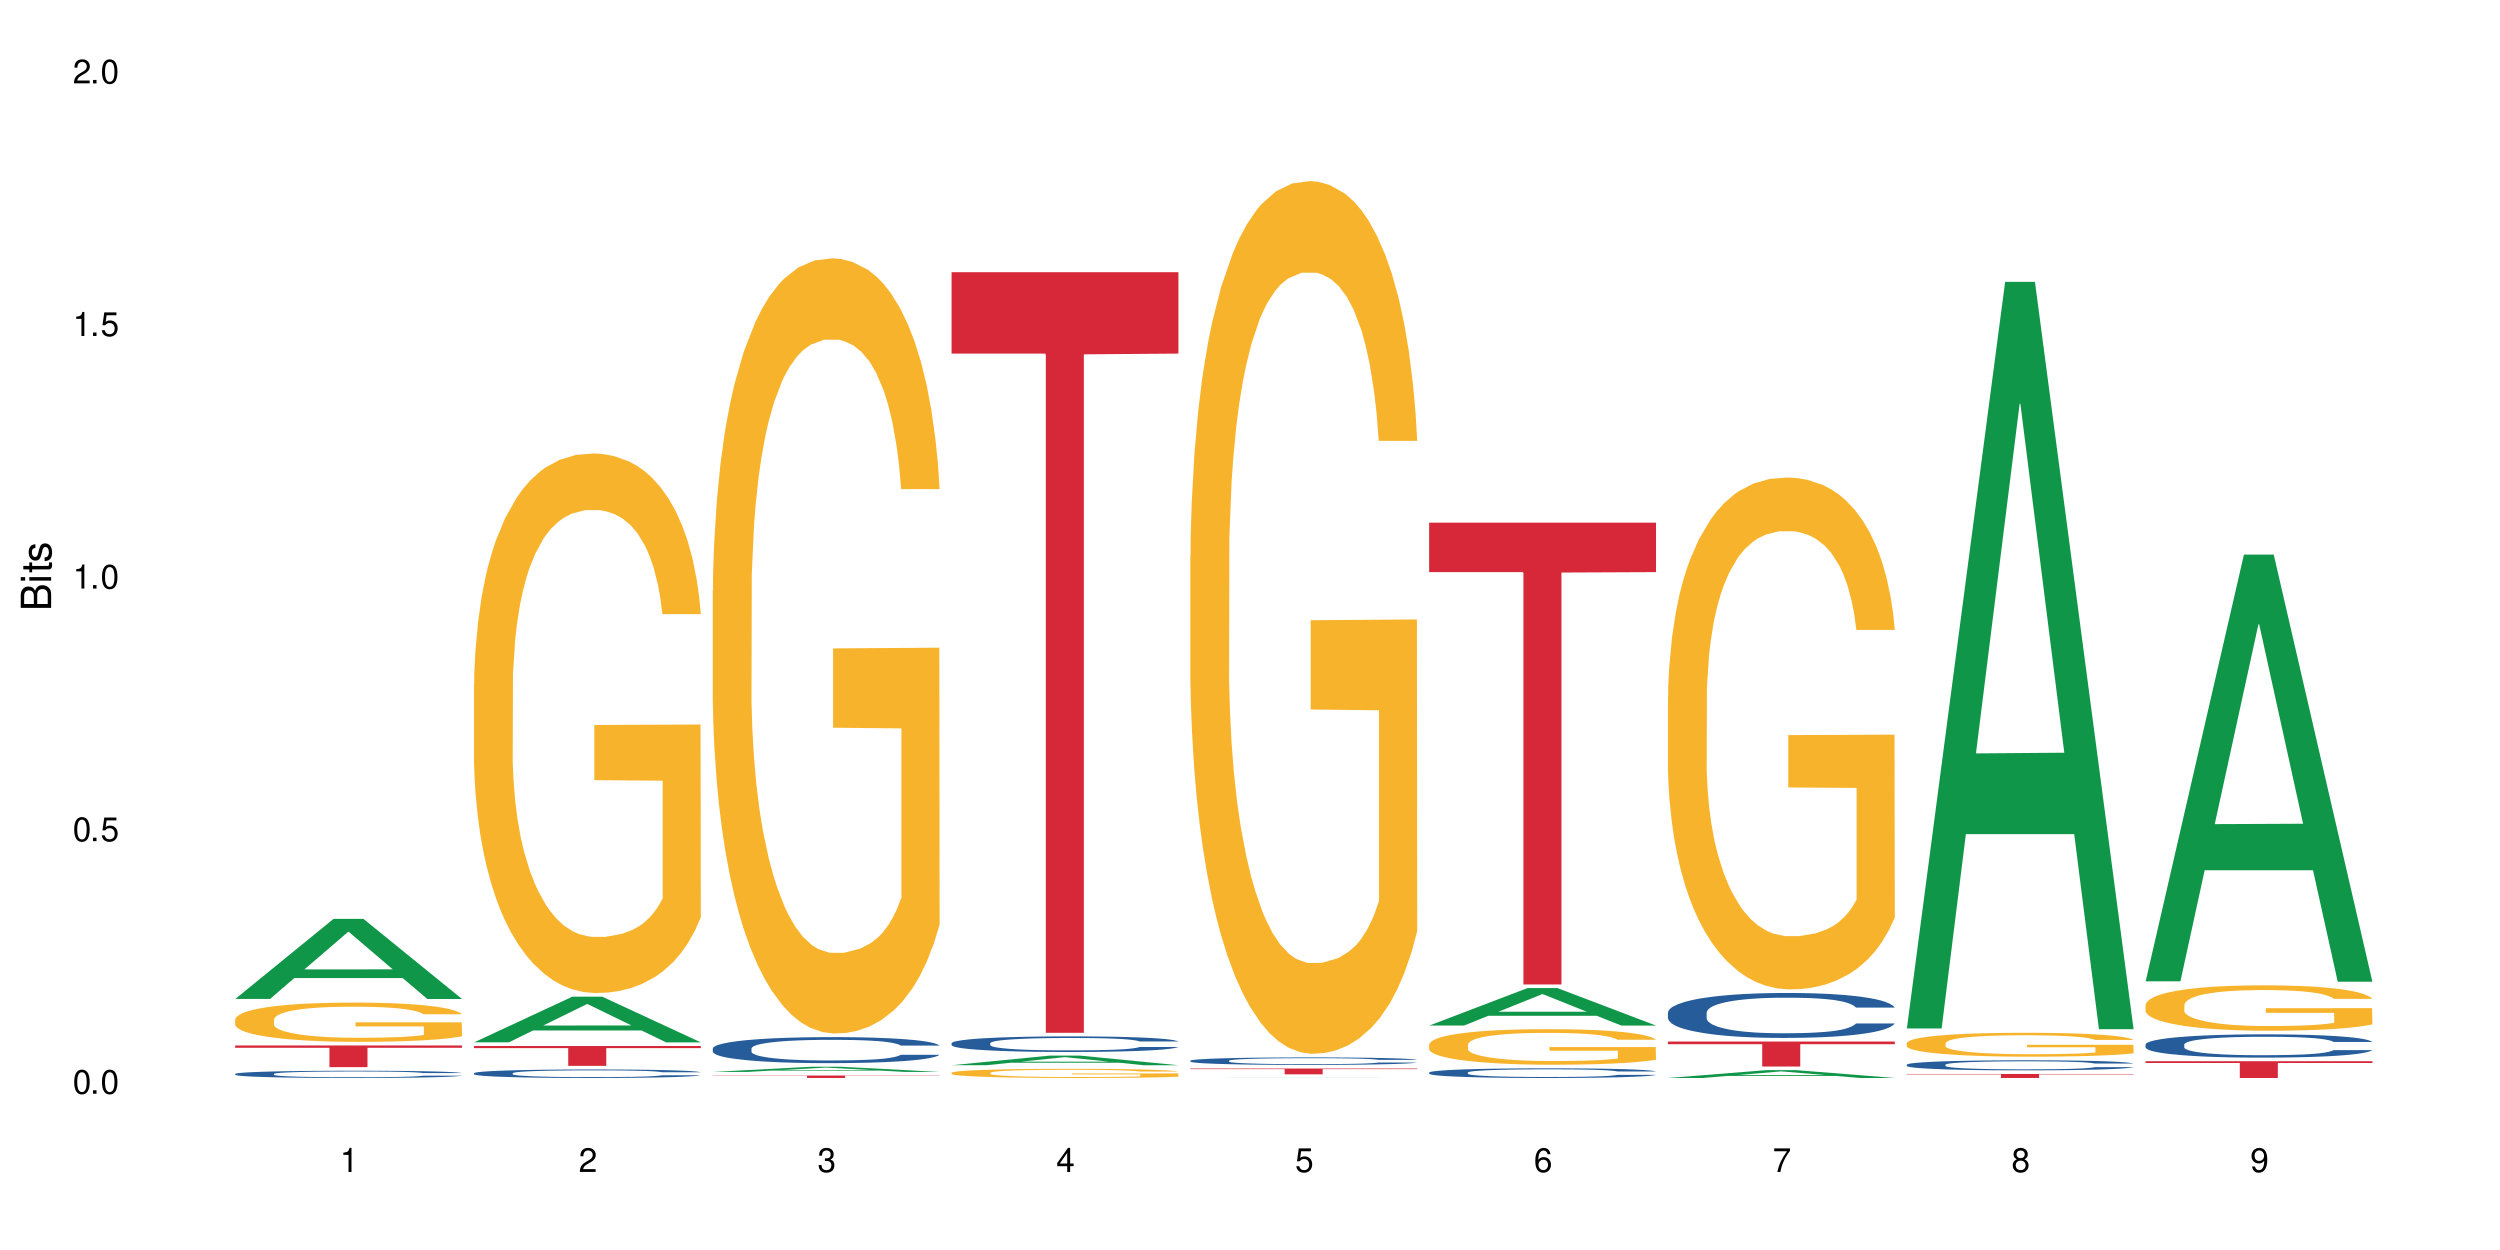 <?xml version="1.0" encoding="UTF-8"?>
<svg xmlns="http://www.w3.org/2000/svg" xmlns:xlink="http://www.w3.org/1999/xlink" width="720" height="360" viewBox="0 0 720 360">
<defs>
<g>
<g id="glyph-0-0">
</g>
<g id="glyph-0-1">
<path d="M 2.641 -6.938 C 2 -6.938 1.422 -6.656 1.078 -6.172 C 0.641 -5.562 0.406 -4.641 0.406 -3.359 C 0.406 -1.016 1.188 0.219 2.641 0.219 C 4.078 0.219 4.859 -1.016 4.859 -3.297 C 4.859 -4.641 4.656 -5.547 4.203 -6.172 C 3.844 -6.656 3.281 -6.938 2.641 -6.938 Z M 2.641 -6.188 C 3.547 -6.188 4 -5.25 4 -3.375 C 4 -1.406 3.562 -0.484 2.625 -0.484 C 1.734 -0.484 1.281 -1.438 1.281 -3.344 C 1.281 -5.25 1.734 -6.188 2.641 -6.188 Z M 2.641 -6.188 "/>
</g>
<g id="glyph-0-2">
<path d="M 1.828 -1 L 0.828 -1 L 0.828 0 L 1.828 0 Z M 1.828 -1 "/>
</g>
<g id="glyph-0-3">
<path d="M 4.562 -6.797 L 1.062 -6.797 L 0.547 -3.094 L 1.328 -3.094 C 1.719 -3.562 2.047 -3.734 2.578 -3.734 C 3.484 -3.734 4.062 -3.109 4.062 -2.094 C 4.062 -1.125 3.484 -0.531 2.578 -0.531 C 1.828 -0.531 1.375 -0.906 1.188 -1.672 L 0.328 -1.672 C 0.453 -1.109 0.547 -0.844 0.75 -0.594 C 1.125 -0.078 1.828 0.219 2.594 0.219 C 3.969 0.219 4.922 -0.781 4.922 -2.219 C 4.922 -3.562 4.031 -4.484 2.719 -4.484 C 2.25 -4.484 1.859 -4.359 1.469 -4.062 L 1.734 -5.969 L 4.562 -5.969 Z M 4.562 -6.797 "/>
</g>
<g id="glyph-0-4">
<path d="M 2.484 -4.938 L 2.484 0 L 3.328 0 L 3.328 -6.938 L 2.766 -6.938 C 2.469 -5.875 2.281 -5.734 0.984 -5.562 L 0.984 -4.938 Z M 2.484 -4.938 "/>
</g>
<g id="glyph-0-5">
<path d="M 4.859 -0.828 L 1.281 -0.828 C 1.359 -1.406 1.672 -1.781 2.5 -2.281 L 3.469 -2.828 C 4.406 -3.344 4.906 -4.062 4.906 -4.906 C 4.906 -5.484 4.672 -6.031 4.266 -6.406 C 3.859 -6.766 3.375 -6.938 2.719 -6.938 C 1.859 -6.938 1.219 -6.625 0.844 -6.031 C 0.609 -5.672 0.5 -5.234 0.484 -4.531 L 1.328 -4.531 C 1.359 -5.016 1.406 -5.281 1.531 -5.516 C 1.75 -5.938 2.188 -6.203 2.703 -6.203 C 3.469 -6.203 4.031 -5.641 4.031 -4.891 C 4.031 -4.344 3.719 -3.859 3.125 -3.516 L 2.234 -3 C 0.812 -2.172 0.406 -1.531 0.328 -0.016 L 4.859 -0.016 Z M 4.859 -0.828 "/>
</g>
<g id="glyph-0-6">
<path d="M 2.125 -3.188 L 2.578 -3.188 C 3.5 -3.188 3.984 -2.766 3.984 -1.922 C 3.984 -1.062 3.469 -0.531 2.594 -0.531 C 1.656 -0.531 1.203 -1 1.156 -2.016 L 0.312 -2.016 C 0.344 -1.453 0.438 -1.094 0.609 -0.781 C 0.953 -0.109 1.625 0.219 2.547 0.219 C 3.953 0.219 4.859 -0.625 4.859 -1.938 C 4.859 -2.828 4.516 -3.297 3.703 -3.594 C 4.344 -3.844 4.656 -4.328 4.656 -5.031 C 4.656 -6.219 3.875 -6.938 2.578 -6.938 C 1.203 -6.938 0.484 -6.172 0.453 -4.703 L 1.297 -4.703 C 1.312 -5.125 1.344 -5.359 1.453 -5.578 C 1.641 -5.969 2.062 -6.203 2.594 -6.203 C 3.344 -6.203 3.797 -5.75 3.797 -5 C 3.797 -4.516 3.609 -4.219 3.25 -4.047 C 3.016 -3.953 2.703 -3.922 2.125 -3.906 Z M 2.125 -3.188 "/>
</g>
<g id="glyph-0-7">
<path d="M 3.141 -1.672 L 3.141 0 L 3.984 0 L 3.984 -1.672 L 4.984 -1.672 L 4.984 -2.438 L 3.984 -2.438 L 3.984 -6.938 L 3.359 -6.938 L 0.266 -2.578 L 0.266 -1.672 Z M 3.141 -2.438 L 1 -2.438 L 3.141 -5.5 Z M 3.141 -2.438 "/>
</g>
<g id="glyph-0-8">
<path d="M 4.781 -5.125 C 4.609 -6.266 3.891 -6.938 2.844 -6.938 C 2.094 -6.938 1.422 -6.578 1.031 -5.953 C 0.594 -5.266 0.406 -4.422 0.406 -3.172 C 0.406 -2 0.578 -1.25 0.984 -0.641 C 1.359 -0.078 1.953 0.219 2.703 0.219 C 3.984 0.219 4.922 -0.75 4.922 -2.094 C 4.922 -3.375 4.062 -4.281 2.844 -4.281 C 2.172 -4.281 1.641 -4.031 1.281 -3.516 C 1.281 -5.234 1.828 -6.188 2.797 -6.188 C 3.391 -6.188 3.797 -5.797 3.938 -5.125 Z M 2.734 -3.531 C 3.547 -3.531 4.062 -2.953 4.062 -2.031 C 4.062 -1.156 3.484 -0.531 2.703 -0.531 C 1.922 -0.531 1.328 -1.188 1.328 -2.078 C 1.328 -2.938 1.906 -3.531 2.734 -3.531 Z M 2.734 -3.531 "/>
</g>
<g id="glyph-0-9">
<path d="M 4.984 -6.797 L 0.438 -6.797 L 0.438 -5.969 L 4.109 -5.969 C 2.5 -3.656 1.828 -2.234 1.328 0 L 2.219 0 C 2.594 -2.172 3.453 -4.047 4.984 -6.094 Z M 4.984 -6.797 "/>
</g>
<g id="glyph-0-10">
<path d="M 3.75 -3.656 C 4.469 -4.094 4.688 -4.438 4.688 -5.078 C 4.688 -6.172 3.844 -6.938 2.641 -6.938 C 1.438 -6.938 0.594 -6.172 0.594 -5.094 C 0.594 -4.438 0.812 -4.094 1.516 -3.656 C 0.734 -3.266 0.359 -2.703 0.359 -1.922 C 0.359 -0.656 1.281 0.219 2.641 0.219 C 3.984 0.219 4.922 -0.656 4.922 -1.922 C 4.922 -2.703 4.531 -3.266 3.75 -3.656 Z M 2.641 -6.188 C 3.359 -6.188 3.812 -5.75 3.812 -5.062 C 3.812 -4.406 3.344 -3.984 2.641 -3.984 C 1.922 -3.984 1.453 -4.406 1.453 -5.078 C 1.453 -5.75 1.922 -6.188 2.641 -6.188 Z M 2.641 -3.266 C 3.484 -3.266 4.062 -2.719 4.062 -1.906 C 4.062 -1.078 3.484 -0.531 2.625 -0.531 C 1.797 -0.531 1.219 -1.094 1.219 -1.906 C 1.219 -2.719 1.781 -3.266 2.641 -3.266 Z M 2.641 -3.266 "/>
</g>
<g id="glyph-0-11">
<path d="M 0.516 -1.578 C 0.672 -0.453 1.406 0.219 2.438 0.219 C 3.188 0.219 3.859 -0.141 4.266 -0.766 C 4.688 -1.453 4.891 -2.297 4.891 -3.547 C 4.891 -4.719 4.703 -5.453 4.312 -6.078 C 3.938 -6.641 3.344 -6.938 2.594 -6.938 C 1.297 -6.938 0.359 -5.969 0.359 -4.625 C 0.359 -3.344 1.234 -2.453 2.453 -2.453 C 3.094 -2.453 3.578 -2.672 4.016 -3.203 C 4 -1.484 3.469 -0.531 2.5 -0.531 C 1.906 -0.531 1.484 -0.906 1.359 -1.578 Z M 2.578 -6.203 C 3.375 -6.203 3.969 -5.531 3.969 -4.641 C 3.969 -3.797 3.391 -3.188 2.547 -3.188 C 1.734 -3.188 1.234 -3.766 1.234 -4.688 C 1.234 -5.562 1.797 -6.203 2.578 -6.203 Z M 2.578 -6.203 "/>
</g>
<g id="glyph-1-0">
</g>
<g id="glyph-1-1">
<path d="M 0 -0.953 L 0 -4.891 C 0 -5.719 -0.234 -6.344 -0.734 -6.797 C -1.188 -7.234 -1.812 -7.469 -2.5 -7.469 C -3.547 -7.469 -4.188 -7 -4.625 -5.875 C -4.984 -6.688 -5.625 -7.094 -6.531 -7.094 C -7.172 -7.094 -7.734 -6.859 -8.141 -6.391 C -8.562 -5.922 -8.75 -5.344 -8.75 -4.5 L -8.75 -0.953 Z M -4.984 -2.062 L -7.766 -2.062 L -7.766 -4.219 C -7.766 -4.844 -7.688 -5.203 -7.453 -5.5 C -7.219 -5.812 -6.859 -5.969 -6.375 -5.969 C -5.891 -5.969 -5.531 -5.812 -5.297 -5.5 C -5.062 -5.203 -4.984 -4.844 -4.984 -4.219 Z M -0.984 -2.062 L -4 -2.062 L -4 -4.781 C -4 -5.766 -3.438 -6.359 -2.484 -6.359 C -1.547 -6.359 -0.984 -5.766 -0.984 -4.781 Z M -0.984 -2.062 "/>
</g>
<g id="glyph-1-2">
<path d="M -6.281 -1.797 L -6.281 -0.797 L 0 -0.797 L 0 -1.797 Z M -8.75 -1.797 L -8.75 -0.797 L -7.484 -0.797 L -7.484 -1.797 Z M -8.75 -1.797 "/>
</g>
<g id="glyph-1-3">
<path d="M -6.281 -3.047 L -6.281 -2.016 L -8.016 -2.016 L -8.016 -1.016 L -6.281 -1.016 L -6.281 -0.172 L -5.469 -0.172 L -5.469 -1.016 L -0.719 -1.016 C -0.078 -1.016 0.281 -1.453 0.281 -2.234 C 0.281 -2.5 0.25 -2.719 0.188 -3.047 L -0.641 -3.047 C -0.609 -2.906 -0.594 -2.766 -0.594 -2.562 C -0.594 -2.141 -0.719 -2.016 -1.156 -2.016 L -5.469 -2.016 L -5.469 -3.047 Z M -6.281 -3.047 "/>
</g>
<g id="glyph-1-4">
<path d="M -4.531 -5.25 C -5.766 -5.25 -6.469 -4.422 -6.469 -2.969 C -6.469 -1.516 -5.719 -0.562 -4.547 -0.562 C -3.562 -0.562 -3.094 -1.062 -2.734 -2.562 L -2.516 -3.484 C -2.344 -4.188 -2.094 -4.469 -1.641 -4.469 C -1.047 -4.469 -0.641 -3.875 -0.641 -3 C -0.641 -2.453 -0.797 -2 -1.062 -1.75 C -1.25 -1.594 -1.422 -1.531 -1.875 -1.469 L -1.875 -0.406 C -0.422 -0.453 0.281 -1.266 0.281 -2.922 C 0.281 -4.5 -0.5 -5.516 -1.719 -5.516 C -2.656 -5.516 -3.172 -4.984 -3.469 -3.734 L -3.703 -2.766 C -3.891 -1.953 -4.156 -1.609 -4.594 -1.609 C -5.188 -1.609 -5.547 -2.125 -5.547 -2.938 C -5.547 -3.75 -5.203 -4.172 -4.531 -4.203 Z M -4.531 -5.25 "/>
</g>
</g>
</defs>
<rect x="-72" y="-36" width="864" height="432" fill="rgb(100%, 100%, 100%)" fill-opacity="1"/>
<path fill-rule="nonzero" fill="rgb(6.275%, 58.824%, 28.235%)" fill-opacity="1" d="M 67.73 287.691 L 67.801 287.668 L 96.07 264.625 L 104.656 264.625 L 133.066 287.711 L 123.082 287.711 L 115.965 281.684 L 84.762 281.684 L 77.781 287.691 L 67.73 287.691 L 87.766 279.191 L 113.102 279.172 L 100.469 268.395 L 100.328 268.375 L 100.188 268.438 L 87.695 279.172 L 87.766 279.191 Z M 67.73 287.691 "/>
<path fill-rule="nonzero" fill="rgb(14.51%, 36.078%, 60%)" fill-opacity="1" d="M 67.73 309.281 L 67.812 309.277 L 67.812 309.234 L 68.051 309.16 L 68.605 309.07 L 69.164 309.008 L 70.598 308.895 L 72.59 308.785 L 74.664 308.703 L 76.176 308.652 L 77.531 308.613 L 80.637 308.543 L 82.629 308.508 L 84.781 308.477 L 87.41 308.441 L 89.324 308.422 L 93.625 308.395 L 96.812 308.379 L 99.281 308.375 L 104.621 308.375 L 107.809 308.383 L 110.117 308.391 L 112.668 308.406 L 114.82 308.422 L 118.562 308.465 L 121.91 308.52 L 123.426 308.551 L 125.816 308.609 L 127.648 308.664 L 128.922 308.715 L 130.355 308.785 L 131.629 308.871 L 132.586 308.969 L 133.066 309.051 L 121.91 309.051 L 121.352 308.973 L 120.715 308.914 L 119.52 308.836 L 118.324 308.781 L 116.652 308.727 L 115.137 308.691 L 113.066 308.652 L 111.234 308.633 L 109.32 308.613 L 107.488 308.602 L 103.984 308.59 L 99.922 308.59 L 98.406 308.594 L 95.297 308.609 L 93.625 308.625 L 91.234 308.648 L 89.562 308.676 L 87.57 308.715 L 86.215 308.746 L 84.543 308.797 L 83.348 308.84 L 81.992 308.902 L 81.195 308.949 L 80.48 309.004 L 79.84 309.066 L 79.363 309.133 L 79.043 309.203 L 78.887 309.27 L 78.887 309.566 L 79.043 309.637 L 79.441 309.715 L 80.48 309.832 L 81.992 309.934 L 83.746 310.012 L 85.418 310.07 L 86.375 310.098 L 87.648 310.129 L 89.641 310.164 L 92.512 310.203 L 94.184 310.219 L 96.734 310.234 L 99.363 310.242 L 102.867 310.242 L 105.977 310.234 L 108.047 310.223 L 110.199 310.211 L 113.145 310.176 L 114.98 310.145 L 116.57 310.109 L 117.766 310.074 L 118.562 310.043 L 119.758 309.984 L 120.715 309.918 L 121.434 309.852 L 121.91 309.789 L 133.066 309.789 L 132.586 309.863 L 131.871 309.938 L 131.152 309.992 L 130.039 310.062 L 128.762 310.121 L 126.93 310.188 L 125.418 310.23 L 123.426 310.277 L 121.59 310.312 L 119.602 310.348 L 116.652 310.383 L 114.738 310.402 L 112.668 310.422 L 110.199 310.438 L 107.09 310.449 L 103.746 310.457 L 97.289 310.457 L 94.82 310.449 L 91.555 310.43 L 87.492 310.395 L 84.543 310.359 L 82.23 310.324 L 80.238 310.285 L 78.008 310.234 L 75.141 310.148 L 73.387 310.086 L 72.191 310.031 L 70.84 309.957 L 69.883 309.891 L 68.766 309.785 L 67.969 309.648 L 67.73 309.543 Z M 67.73 309.281 "/>
<path fill-rule="nonzero" fill="rgb(96.863%, 70.196%, 16.863%)" fill-opacity="1" d="M 67.73 293.59 L 67.812 293.578 L 67.812 293.375 L 68.129 292.91 L 68.926 292.27 L 69.961 291.742 L 71.078 291.328 L 71.793 291.113 L 72.988 290.805 L 74.023 290.578 L 76.656 290.113 L 80 289.68 L 81.832 289.492 L 83.906 289.316 L 86.852 289.121 L 88.207 289.047 L 92.352 288.883 L 97.051 288.781 L 102.23 288.75 L 104.621 288.758 L 107.887 288.801 L 112.348 288.914 L 114.898 289.02 L 116.891 289.121 L 118.961 289.254 L 121.512 289.461 L 123.902 289.711 L 125.816 289.957 L 127.727 290.266 L 129.32 290.598 L 130.676 290.957 L 131.871 291.391 L 132.586 291.754 L 133.066 292.113 L 121.988 292.113 L 121.352 291.754 L 120.637 291.473 L 119.441 291.133 L 118.246 290.887 L 117.051 290.691 L 114.82 290.422 L 112.906 290.258 L 110.516 290.113 L 108.207 290.02 L 105.578 289.957 L 103.984 289.938 L 99.762 289.938 L 95.938 290.008 L 93.707 290.09 L 92.113 290.172 L 89.879 290.328 L 88.527 290.453 L 87.73 290.535 L 85.34 290.855 L 83.746 291.145 L 82.871 291.34 L 81.754 291.648 L 80.957 291.93 L 80.082 292.34 L 79.602 292.652 L 78.965 293.352 L 78.887 295.211 L 79.125 295.602 L 79.602 296.027 L 80.238 296.398 L 81.195 296.789 L 82.152 297.09 L 83.824 297.492 L 85.258 297.762 L 86.375 297.938 L 88.527 298.215 L 89.402 298.309 L 91.473 298.492 L 93.625 298.637 L 96.254 298.762 L 98.246 298.824 L 101.434 298.875 L 105.496 298.875 L 110.277 298.812 L 113.305 298.73 L 115.379 298.648 L 116.73 298.574 L 118.406 298.461 L 119.602 298.359 L 120.715 298.246 L 122.07 298.07 L 122.07 295.602 L 102.391 295.594 L 102.391 294.438 L 132.984 294.426 L 133.066 298.461 L 131.391 298.742 L 129.32 299.008 L 127.328 299.215 L 125.258 299.391 L 122.309 299.586 L 119.918 299.711 L 116.254 299.855 L 112.906 299.949 L 109.402 300.012 L 106.293 300.043 L 102.629 300.051 L 99.363 300.031 L 95.855 299.969 L 93.066 299.887 L 90.52 299.785 L 87.969 299.648 L 84.781 299.434 L 82.711 299.258 L 80.559 299.039 L 78.406 298.781 L 76.496 298.504 L 75.219 298.285 L 73.945 298.039 L 72.59 297.73 L 71.316 297.379 L 70.359 297.059 L 69.484 296.695 L 68.848 296.355 L 68.211 295.891 L 67.891 295.52 L 67.73 295.199 Z M 67.73 293.59 "/>
<path fill-rule="nonzero" fill="rgb(83.922%, 15.686%, 22.353%)" fill-opacity="1" d="M 67.73 301.09 L 133.066 301.09 L 133.066 301.758 L 105.836 301.766 L 105.836 307.336 L 94.879 307.336 L 94.879 301.77 L 94.723 301.758 L 67.73 301.758 Z M 67.73 301.09 "/>
<path fill-rule="nonzero" fill="rgb(6.275%, 58.824%, 28.235%)" fill-opacity="1" d="M 136.504 300.195 L 136.574 300.184 L 164.844 287.039 L 173.43 287.039 L 201.836 300.207 L 191.855 300.207 L 184.738 296.77 L 153.535 296.77 L 146.555 300.195 L 136.504 300.195 L 156.535 295.348 L 181.875 295.336 L 169.242 289.191 L 169.102 289.176 L 168.961 289.215 L 156.469 295.336 L 156.535 295.348 Z M 136.504 300.195 "/>
<path fill-rule="nonzero" fill="rgb(14.51%, 36.078%, 60%)" fill-opacity="1" d="M 136.504 309.074 L 136.582 309.074 L 136.582 309.02 L 136.824 308.934 L 137.379 308.828 L 137.938 308.754 L 139.371 308.621 L 141.363 308.492 L 143.434 308.395 L 144.949 308.336 L 146.305 308.293 L 149.41 308.211 L 151.402 308.168 L 153.555 308.129 L 156.184 308.09 L 158.098 308.07 L 162.398 308.031 L 165.586 308.016 L 168.055 308.012 L 173.395 308.012 L 176.582 308.02 L 178.891 308.031 L 181.441 308.047 L 183.594 308.07 L 187.336 308.117 L 190.684 308.18 L 192.195 308.215 L 194.586 308.285 L 196.418 308.352 L 197.695 308.41 L 199.129 308.492 L 200.402 308.594 L 201.359 308.707 L 201.836 308.805 L 190.684 308.805 L 190.125 308.715 L 189.488 308.645 L 188.293 308.555 L 187.098 308.488 L 185.426 308.426 L 183.91 308.383 L 181.84 308.34 L 180.008 308.312 L 178.094 308.293 L 176.262 308.277 L 172.758 308.266 L 168.691 308.266 L 167.18 308.27 L 164.07 308.289 L 162.398 308.305 L 160.008 308.336 L 158.336 308.363 L 156.344 308.41 L 154.988 308.445 L 153.316 308.504 L 152.121 308.555 L 150.766 308.629 L 149.969 308.688 L 149.25 308.75 L 148.613 308.824 L 148.137 308.902 L 147.816 308.984 L 147.66 309.066 L 147.66 309.41 L 147.816 309.492 L 148.215 309.586 L 149.25 309.723 L 150.766 309.84 L 152.52 309.934 L 154.191 310.004 L 155.148 310.035 L 156.422 310.07 L 158.414 310.113 L 161.281 310.16 L 162.957 310.176 L 165.504 310.195 L 168.137 310.203 L 171.641 310.203 L 174.746 310.195 L 176.82 310.184 L 178.973 310.164 L 181.918 310.129 L 183.75 310.094 L 185.344 310.051 L 186.539 310.008 L 187.336 309.973 L 188.531 309.902 L 189.488 309.824 L 190.203 309.746 L 190.684 309.672 L 201.836 309.672 L 201.359 309.762 L 200.645 309.848 L 199.926 309.914 L 198.809 309.992 L 197.535 310.059 L 195.703 310.141 L 194.188 310.191 L 192.195 310.246 L 190.363 310.289 L 188.371 310.328 L 185.426 310.371 L 183.512 310.395 L 181.441 310.414 L 178.973 310.434 L 175.863 310.449 L 172.516 310.457 L 169.41 310.457 L 166.062 310.453 L 163.594 310.445 L 160.328 310.426 L 156.262 310.387 L 153.316 310.344 L 151.004 310.301 L 149.012 310.254 L 146.781 310.195 L 143.914 310.098 L 142.16 310.02 L 140.965 309.957 L 139.609 309.871 L 138.656 309.793 L 137.539 309.668 L 136.742 309.508 L 136.504 309.383 Z M 136.504 309.074 "/>
<path fill-rule="nonzero" fill="rgb(96.863%, 70.196%, 16.863%)" fill-opacity="1" d="M 136.504 197.16 L 136.582 197.02 L 136.582 194.18 L 136.902 187.793 L 137.699 178.996 L 138.734 171.758 L 139.852 166.078 L 140.566 163.098 L 141.762 158.844 L 142.797 155.719 L 145.426 149.332 L 148.773 143.371 L 150.605 140.816 L 152.68 138.406 L 155.625 135.711 L 156.98 134.715 L 161.125 132.445 L 165.824 131.027 L 171.004 130.602 L 173.395 130.742 L 176.66 131.309 L 181.121 132.871 L 183.672 134.289 L 185.664 135.711 L 187.734 137.555 L 190.285 140.391 L 192.676 143.797 L 194.586 147.203 L 196.5 151.461 L 198.094 156.004 L 199.449 160.969 L 200.645 166.93 L 201.359 171.898 L 201.836 176.867 L 190.762 176.867 L 190.125 171.898 L 189.41 168.066 L 188.215 163.383 L 187.02 159.977 L 185.824 157.281 L 183.594 153.59 L 181.68 151.32 L 179.289 149.332 L 176.98 148.055 L 174.348 147.203 L 172.758 146.922 L 168.535 146.922 L 164.707 147.914 L 162.477 149.051 L 160.883 150.184 L 158.652 152.312 L 157.301 154.016 L 156.504 155.152 L 154.113 159.551 L 152.52 163.523 L 151.641 166.223 L 150.527 170.48 L 149.73 174.312 L 148.852 179.988 L 148.375 184.246 L 147.738 193.895 L 147.66 219.441 L 147.898 224.836 L 148.375 230.652 L 149.012 235.762 L 149.969 241.156 L 150.926 245.27 L 152.598 250.805 L 154.031 254.496 L 155.148 256.906 L 157.301 260.738 L 158.176 262.016 L 160.246 264.57 L 162.398 266.559 L 165.027 268.262 L 167.02 269.113 L 170.207 269.82 L 174.27 269.82 L 179.051 268.969 L 182.078 267.836 L 184.148 266.699 L 185.504 265.707 L 187.176 264.145 L 188.371 262.727 L 189.488 261.164 L 190.844 258.754 L 190.844 224.836 L 171.164 224.691 L 171.164 208.797 L 201.758 208.656 L 201.836 264.145 L 200.164 267.977 L 198.094 271.668 L 196.102 274.504 L 194.031 276.918 L 191.082 279.613 L 188.691 281.316 L 185.027 283.305 L 181.68 284.582 L 178.176 285.434 L 175.066 285.859 L 171.402 286 L 168.137 285.719 L 164.629 284.867 L 161.84 283.73 L 159.289 282.312 L 156.742 280.465 L 153.555 277.484 L 151.484 275.074 L 149.332 272.094 L 147.18 268.543 L 145.27 264.715 L 143.992 261.734 L 142.719 258.328 L 141.363 254.07 L 140.09 249.242 L 139.133 244.844 L 138.258 239.879 L 137.617 235.195 L 136.98 228.809 L 136.664 223.699 L 136.504 219.301 Z M 136.504 197.16 "/>
<path fill-rule="nonzero" fill="rgb(83.922%, 15.686%, 22.353%)" fill-opacity="1" d="M 136.504 301.246 L 201.836 301.246 L 201.836 301.859 L 174.609 301.863 L 174.609 306.973 L 163.652 306.973 L 163.652 301.867 L 163.496 301.859 L 136.504 301.859 Z M 136.504 301.246 "/>
<path fill-rule="nonzero" fill="rgb(6.275%, 58.824%, 28.235%)" fill-opacity="1" d="M 205.277 308.715 L 205.348 308.711 L 233.617 307.223 L 242.203 307.223 L 270.609 308.715 L 260.629 308.715 L 253.508 308.324 L 222.309 308.324 L 215.328 308.715 L 205.277 308.715 L 225.309 308.164 L 250.648 308.164 L 238.012 307.465 L 237.875 307.465 L 237.734 307.469 L 225.238 308.164 L 225.309 308.164 Z M 205.277 308.715 "/>
<path fill-rule="nonzero" fill="rgb(14.51%, 36.078%, 60%)" fill-opacity="1" d="M 205.277 301.957 L 205.355 301.949 L 205.355 301.785 L 205.594 301.523 L 206.152 301.195 L 206.711 300.969 L 208.145 300.566 L 210.137 300.176 L 212.207 299.875 L 213.723 299.695 L 215.078 299.559 L 218.184 299.309 L 220.176 299.176 L 222.328 299.059 L 224.957 298.945 L 226.867 298.875 L 231.172 298.766 L 234.359 298.719 L 236.828 298.699 L 242.168 298.699 L 245.352 298.727 L 247.664 298.758 L 250.215 298.812 L 252.363 298.875 L 256.109 299.027 L 259.457 299.219 L 260.969 299.328 L 263.359 299.539 L 265.191 299.746 L 266.469 299.922 L 267.902 300.176 L 269.176 300.484 L 270.133 300.832 L 270.609 301.129 L 259.457 301.129 L 258.898 300.852 L 258.262 300.641 L 257.066 300.359 L 255.871 300.164 L 254.195 299.965 L 252.684 299.832 L 250.613 299.703 L 248.777 299.621 L 246.867 299.559 L 245.035 299.52 L 241.527 299.477 L 237.465 299.477 L 235.953 299.492 L 232.844 299.547 L 231.172 299.594 L 228.781 299.691 L 227.109 299.777 L 225.117 299.914 L 223.762 300.031 L 222.09 300.211 L 220.895 300.367 L 219.539 300.594 L 218.742 300.766 L 218.023 300.957 L 217.387 301.184 L 216.91 301.422 L 216.59 301.676 L 216.43 301.922 L 216.43 302.98 L 216.59 303.227 L 216.988 303.516 L 218.023 303.934 L 219.539 304.297 L 221.293 304.582 L 222.965 304.789 L 223.922 304.883 L 225.195 304.992 L 227.188 305.129 L 230.055 305.266 L 231.73 305.324 L 234.277 305.379 L 236.906 305.406 L 240.414 305.406 L 243.52 305.379 L 245.594 305.344 L 247.742 305.289 L 250.691 305.172 L 252.523 305.062 L 254.117 304.934 L 255.312 304.801 L 256.109 304.691 L 257.305 304.48 L 258.262 304.246 L 258.977 304.008 L 259.457 303.777 L 270.609 303.777 L 270.133 304.051 L 269.414 304.316 L 268.699 304.516 L 267.582 304.754 L 266.309 304.965 L 264.477 305.207 L 262.961 305.363 L 260.969 305.535 L 259.137 305.664 L 257.145 305.781 L 254.195 305.918 L 252.285 305.984 L 250.215 306.047 L 247.742 306.102 L 244.637 306.148 L 241.289 306.176 L 238.184 306.184 L 234.836 306.172 L 232.367 306.145 L 229.098 306.082 L 225.035 305.957 L 222.09 305.828 L 219.777 305.699 L 217.785 305.562 L 215.555 305.379 L 212.688 305.074 L 210.934 304.844 L 209.738 304.652 L 208.383 304.383 L 207.426 304.145 L 206.312 303.762 L 205.516 303.277 L 205.277 302.898 Z M 205.277 301.957 "/>
<path fill-rule="nonzero" fill="rgb(96.863%, 70.196%, 16.863%)" fill-opacity="1" d="M 205.277 170.02 L 205.355 169.816 L 205.355 165.738 L 205.676 156.562 L 206.473 143.922 L 207.508 133.523 L 208.621 125.367 L 209.34 121.086 L 210.535 114.969 L 211.57 110.48 L 214.199 101.305 L 217.547 92.742 L 219.379 89.074 L 221.449 85.605 L 224.398 81.73 L 225.754 80.305 L 229.895 77.043 L 234.598 75.004 L 239.777 74.391 L 242.168 74.598 L 245.434 75.41 L 249.895 77.656 L 252.445 79.691 L 254.438 81.73 L 256.508 84.383 L 259.059 88.461 L 261.449 93.355 L 263.359 98.25 L 265.273 104.363 L 266.867 110.891 L 268.219 118.027 L 269.414 126.59 L 270.133 133.727 L 270.609 140.863 L 259.535 140.863 L 258.898 133.727 L 258.18 128.223 L 256.984 121.492 L 255.789 116.598 L 254.594 112.727 L 252.363 107.422 L 250.453 104.16 L 248.062 101.305 L 245.75 99.473 L 243.121 98.25 L 241.527 97.84 L 237.305 97.84 L 233.48 99.266 L 231.25 100.898 L 229.656 102.531 L 227.426 105.59 L 226.07 108.035 L 225.273 109.668 L 222.883 115.988 L 221.293 121.695 L 220.414 125.57 L 219.301 131.688 L 218.504 137.191 L 217.625 145.348 L 217.148 151.465 L 216.512 165.332 L 216.43 202.031 L 216.672 209.781 L 217.148 218.141 L 217.785 225.48 L 218.742 233.23 L 219.699 239.141 L 221.371 247.094 L 222.805 252.395 L 223.922 255.859 L 226.07 261.367 L 226.949 263.203 L 229.02 266.871 L 231.172 269.727 L 233.801 272.172 L 235.793 273.398 L 238.98 274.414 L 243.043 274.414 L 247.824 273.191 L 250.852 271.562 L 252.922 269.93 L 254.277 268.504 L 255.949 266.262 L 257.145 264.223 L 258.262 261.977 L 259.613 258.512 L 259.613 209.781 L 239.934 209.578 L 239.934 186.738 L 270.531 186.535 L 270.609 266.262 L 268.938 271.766 L 266.867 277.066 L 264.875 281.145 L 262.801 284.609 L 259.855 288.484 L 257.465 290.934 L 253.801 293.785 L 250.453 295.621 L 246.945 296.844 L 243.84 297.457 L 240.176 297.66 L 236.906 297.254 L 233.402 296.027 L 230.613 294.398 L 228.062 292.359 L 225.516 289.707 L 222.328 285.426 L 220.254 281.961 L 218.105 277.68 L 215.953 272.582 L 214.039 267.074 L 212.766 262.793 L 211.492 257.898 L 210.137 251.785 L 208.863 244.852 L 207.906 238.531 L 207.027 231.395 L 206.391 224.664 L 205.754 215.488 L 205.438 208.148 L 205.277 201.828 Z M 205.277 170.02 "/>
<path fill-rule="nonzero" fill="rgb(83.922%, 15.686%, 22.353%)" fill-opacity="1" d="M 205.277 309.754 L 270.609 309.754 L 270.609 309.828 L 243.383 309.828 L 243.383 310.457 L 232.426 310.457 L 232.426 309.828 L 205.277 309.828 Z M 205.277 309.754 "/>
<path fill-rule="nonzero" fill="rgb(6.275%, 58.824%, 28.235%)" fill-opacity="1" d="M 274.051 306.785 L 274.117 306.781 L 302.387 304.008 L 310.973 304.008 L 339.383 306.789 L 329.402 306.789 L 322.281 306.062 L 291.082 306.062 L 284.102 306.785 L 274.051 306.785 L 294.082 305.762 L 319.422 305.762 L 306.785 304.465 L 306.645 304.461 L 306.508 304.469 L 294.012 305.762 L 294.082 305.762 Z M 274.051 306.785 "/>
<path fill-rule="nonzero" fill="rgb(14.51%, 36.078%, 60%)" fill-opacity="1" d="M 274.051 300.434 L 274.129 300.43 L 274.129 300.332 L 274.367 300.176 L 274.926 299.977 L 275.484 299.844 L 276.918 299.602 L 278.91 299.367 L 280.98 299.184 L 282.496 299.078 L 283.848 298.996 L 286.957 298.844 L 288.949 298.766 L 291.102 298.695 L 293.73 298.629 L 295.641 298.586 L 299.945 298.52 L 303.129 298.492 L 305.602 298.48 L 310.938 298.48 L 314.125 298.496 L 316.438 298.516 L 318.984 298.551 L 321.137 298.586 L 324.883 298.676 L 328.23 298.793 L 329.742 298.855 L 332.133 298.984 L 333.965 299.109 L 335.238 299.215 L 336.676 299.367 L 337.949 299.551 L 338.906 299.762 L 339.383 299.938 L 328.23 299.938 L 327.672 299.773 L 327.035 299.645 L 325.84 299.477 L 324.645 299.359 L 322.969 299.238 L 321.457 299.16 L 319.383 299.082 L 317.551 299.035 L 315.641 298.996 L 313.809 298.973 L 310.301 298.949 L 306.238 298.949 L 304.723 298.957 L 301.617 298.988 L 299.945 299.016 L 297.555 299.074 L 295.879 299.129 L 293.887 299.211 L 292.535 299.281 L 290.859 299.387 L 289.664 299.48 L 288.312 299.617 L 287.516 299.719 L 286.797 299.836 L 286.16 299.969 L 285.684 300.113 L 285.363 300.266 L 285.203 300.414 L 285.203 301.051 L 285.363 301.199 L 285.762 301.371 L 286.797 301.621 L 288.312 301.84 L 290.062 302.012 L 291.738 302.133 L 292.691 302.191 L 293.969 302.258 L 295.961 302.34 L 298.828 302.422 L 300.5 302.453 L 303.051 302.488 L 305.68 302.504 L 309.188 302.504 L 312.293 302.488 L 314.363 302.469 L 316.516 302.434 L 319.465 302.363 L 321.297 302.297 L 322.891 302.219 L 324.086 302.145 L 324.883 302.078 L 326.078 301.949 L 327.035 301.809 L 327.75 301.668 L 328.23 301.527 L 339.383 301.527 L 338.906 301.691 L 338.188 301.852 L 337.473 301.969 L 336.355 302.113 L 335.082 302.242 L 333.25 302.387 L 331.734 302.48 L 329.742 302.582 L 327.91 302.66 L 325.918 302.73 L 322.969 302.812 L 321.059 302.852 L 318.984 302.891 L 316.516 302.922 L 313.41 302.953 L 310.062 302.969 L 306.957 302.973 L 303.609 302.965 L 301.141 302.949 L 297.871 302.91 L 293.809 302.836 L 290.859 302.758 L 288.551 302.68 L 286.559 302.598 L 284.328 302.488 L 281.457 302.309 L 279.707 302.168 L 278.512 302.051 L 277.156 301.891 L 276.199 301.75 L 275.086 301.52 L 274.289 301.227 L 274.051 301 Z M 274.051 300.434 "/>
<path fill-rule="nonzero" fill="rgb(96.863%, 70.196%, 16.863%)" fill-opacity="1" d="M 274.051 308.953 L 274.129 308.949 L 274.129 308.902 L 274.449 308.793 L 275.246 308.645 L 276.281 308.523 L 277.395 308.426 L 278.113 308.375 L 279.309 308.305 L 280.344 308.25 L 282.973 308.145 L 286.32 308.043 L 288.152 308 L 290.223 307.957 L 293.172 307.91 L 294.527 307.895 L 298.668 307.855 L 303.371 307.832 L 308.547 307.824 L 310.938 307.828 L 314.207 307.836 L 318.668 307.863 L 321.219 307.887 L 323.207 307.91 L 325.281 307.941 L 327.832 307.992 L 330.219 308.051 L 332.133 308.105 L 334.043 308.18 L 335.637 308.258 L 336.992 308.34 L 338.188 308.441 L 338.906 308.523 L 339.383 308.609 L 328.309 308.609 L 327.672 308.523 L 326.953 308.461 L 325.758 308.383 L 324.562 308.324 L 323.367 308.277 L 321.137 308.215 L 319.227 308.176 L 316.836 308.145 L 314.523 308.121 L 311.895 308.105 L 310.301 308.102 L 306.078 308.102 L 302.254 308.117 L 300.023 308.137 L 298.43 308.156 L 296.199 308.195 L 294.844 308.223 L 294.047 308.242 L 291.656 308.316 L 290.062 308.383 L 289.188 308.43 L 288.07 308.5 L 287.273 308.566 L 286.398 308.664 L 285.922 308.734 L 285.285 308.898 L 285.203 309.332 L 285.441 309.422 L 285.922 309.52 L 286.559 309.609 L 287.516 309.699 L 288.469 309.77 L 290.145 309.863 L 291.578 309.926 L 292.691 309.965 L 294.844 310.031 L 295.723 310.051 L 297.793 310.098 L 299.945 310.129 L 302.574 310.16 L 304.566 310.172 L 307.75 310.184 L 311.816 310.184 L 316.598 310.172 L 319.625 310.152 L 321.695 310.133 L 323.051 310.113 L 324.723 310.09 L 325.918 310.066 L 327.035 310.039 L 328.387 309.996 L 328.387 309.422 L 308.707 309.422 L 308.707 309.152 L 339.305 309.148 L 339.383 310.09 L 337.711 310.152 L 335.637 310.215 L 333.645 310.266 L 331.574 310.305 L 328.625 310.352 L 326.238 310.379 L 322.57 310.414 L 319.227 310.434 L 315.719 310.449 L 312.613 310.457 L 308.945 310.457 L 305.68 310.453 L 302.176 310.441 L 299.387 310.422 L 296.836 310.395 L 294.285 310.363 L 291.102 310.316 L 289.027 310.273 L 286.875 310.223 L 284.727 310.164 L 282.812 310.098 L 281.539 310.047 L 280.266 309.988 L 278.91 309.918 L 277.633 309.836 L 276.68 309.762 L 275.801 309.676 L 275.164 309.598 L 274.527 309.488 L 274.207 309.402 L 274.051 309.328 Z M 274.051 308.953 "/>
<path fill-rule="nonzero" fill="rgb(83.922%, 15.686%, 22.353%)" fill-opacity="1" d="M 274.051 78.395 L 339.383 78.395 L 339.383 101.84 L 312.152 102.047 L 312.152 297.441 L 301.199 297.441 L 301.199 102.254 L 301.039 101.84 L 274.051 101.84 Z M 274.051 78.395 "/>
<path fill-rule="nonzero" fill="rgb(6.275%, 58.824%, 28.235%)" fill-opacity="1" d="M 342.82 310.457 L 342.891 310.457 L 371.16 310.449 L 379.746 310.449 L 408.156 310.457 L 342.82 310.457 L 362.855 310.453 L 388.191 310.453 L 375.559 310.449 L 375.281 310.449 L 362.785 310.453 L 362.855 310.453 Z M 342.82 310.457 "/>
<path fill-rule="nonzero" fill="rgb(14.51%, 36.078%, 60%)" fill-opacity="1" d="M 342.82 305.477 L 342.902 305.477 L 342.902 305.426 L 343.141 305.352 L 343.699 305.258 L 344.258 305.191 L 345.691 305.074 L 347.684 304.965 L 349.754 304.875 L 351.266 304.824 L 352.621 304.785 L 355.73 304.711 L 357.723 304.676 L 359.871 304.641 L 362.5 304.609 L 364.414 304.59 L 368.715 304.559 L 371.902 304.543 L 374.375 304.535 L 379.711 304.535 L 382.898 304.543 L 385.211 304.555 L 387.758 304.57 L 389.91 304.59 L 393.656 304.633 L 397 304.688 L 398.516 304.719 L 400.906 304.781 L 402.738 304.84 L 404.012 304.891 L 405.445 304.965 L 406.723 305.051 L 407.68 305.152 L 408.156 305.238 L 397 305.238 L 396.445 305.16 L 395.805 305.098 L 394.609 305.016 L 393.414 304.961 L 391.742 304.902 L 390.23 304.863 L 388.156 304.828 L 386.324 304.805 L 384.414 304.785 L 382.578 304.773 L 379.074 304.762 L 375.012 304.762 L 373.496 304.766 L 370.391 304.781 L 368.715 304.797 L 366.324 304.824 L 364.652 304.848 L 362.66 304.887 L 361.305 304.922 L 359.633 304.973 L 358.438 305.02 L 357.082 305.082 L 356.285 305.133 L 355.57 305.188 L 354.934 305.254 L 354.453 305.324 L 354.137 305.395 L 353.977 305.469 L 353.977 305.773 L 354.137 305.844 L 354.535 305.926 L 355.57 306.047 L 357.082 306.152 L 358.836 306.234 L 360.508 306.293 L 361.465 306.32 L 362.742 306.355 L 364.734 306.395 L 367.602 306.434 L 369.273 306.449 L 371.824 306.465 L 374.453 306.473 L 377.957 306.473 L 381.066 306.465 L 383.137 306.453 L 385.289 306.438 L 388.238 306.406 L 390.07 306.375 L 391.664 306.336 L 392.859 306.297 L 393.656 306.266 L 394.852 306.207 L 395.805 306.137 L 396.523 306.07 L 397 306.004 L 408.156 306.004 L 407.68 306.082 L 406.961 306.156 L 406.242 306.215 L 405.129 306.285 L 403.852 306.344 L 402.02 306.414 L 400.508 306.461 L 398.516 306.508 L 396.684 306.547 L 394.691 306.582 L 391.742 306.621 L 389.832 306.641 L 387.758 306.656 L 385.289 306.672 L 382.18 306.688 L 378.836 306.695 L 375.727 306.695 L 372.383 306.691 L 369.91 306.684 L 366.645 306.668 L 362.582 306.633 L 359.633 306.594 L 357.324 306.559 L 355.332 306.516 L 353.102 306.465 L 350.23 306.379 L 348.48 306.309 L 347.285 306.254 L 345.93 306.18 L 344.973 306.109 L 343.859 306 L 343.062 305.859 L 342.82 305.75 Z M 342.82 305.477 "/>
<path fill-rule="nonzero" fill="rgb(96.863%, 70.196%, 16.863%)" fill-opacity="1" d="M 342.82 159.805 L 342.902 159.574 L 342.902 154.984 L 343.219 144.652 L 344.016 130.422 L 345.051 118.715 L 346.168 109.531 L 346.887 104.711 L 348.082 97.824 L 349.117 92.777 L 351.746 82.445 L 355.094 72.805 L 356.926 68.672 L 358.996 64.77 L 361.945 60.41 L 363.297 58.805 L 367.441 55.129 L 372.141 52.836 L 377.32 52.145 L 379.711 52.375 L 382.977 53.293 L 387.441 55.82 L 389.988 58.113 L 391.98 60.41 L 394.055 63.395 L 396.602 67.984 L 398.992 73.492 L 400.906 79.004 L 402.816 85.891 L 404.41 93.234 L 405.766 101.27 L 406.961 110.91 L 407.68 118.945 L 408.156 126.977 L 397.082 126.977 L 396.445 118.945 L 395.727 112.746 L 394.531 105.172 L 393.336 99.664 L 392.141 95.301 L 389.91 89.332 L 387.996 85.66 L 385.609 82.445 L 383.297 80.379 L 380.668 79.004 L 379.074 78.543 L 374.852 78.543 L 371.027 80.152 L 368.797 81.988 L 367.203 83.824 L 364.973 87.266 L 363.617 90.02 L 362.82 91.859 L 360.43 98.973 L 358.836 105.402 L 357.961 109.762 L 356.844 116.648 L 356.047 122.848 L 355.172 132.027 L 354.695 138.914 L 354.055 154.523 L 353.977 195.844 L 354.215 204.566 L 354.695 213.977 L 355.332 222.238 L 356.285 230.961 L 357.242 237.621 L 358.918 246.57 L 360.352 252.539 L 361.465 256.441 L 363.617 262.641 L 364.492 264.707 L 366.566 268.84 L 368.715 272.051 L 371.344 274.805 L 373.336 276.184 L 376.523 277.332 L 380.59 277.332 L 385.367 275.953 L 388.395 274.117 L 390.469 272.281 L 391.824 270.676 L 393.496 268.148 L 394.691 265.855 L 395.805 263.328 L 397.16 259.426 L 397.16 204.566 L 377.48 204.336 L 377.48 178.625 L 408.074 178.398 L 408.156 268.148 L 406.484 274.348 L 404.41 280.316 L 402.418 284.906 L 400.348 288.809 L 397.398 293.172 L 395.008 295.926 L 391.344 299.137 L 387.996 301.203 L 384.492 302.582 L 381.387 303.27 L 377.719 303.5 L 374.453 303.039 L 370.949 301.664 L 368.16 299.828 L 365.609 297.531 L 363.059 294.547 L 359.871 289.727 L 357.801 285.824 L 355.648 281.004 L 353.5 275.266 L 351.586 269.066 L 350.312 264.246 L 349.035 258.738 L 347.684 251.852 L 346.406 244.047 L 345.449 236.93 L 344.574 228.898 L 343.938 221.32 L 343.301 210.992 L 342.98 202.73 L 342.82 195.613 Z M 342.82 159.805 "/>
<path fill-rule="nonzero" fill="rgb(83.922%, 15.686%, 22.353%)" fill-opacity="1" d="M 342.82 307.734 L 408.156 307.734 L 408.156 307.914 L 380.926 307.914 L 380.926 309.41 L 369.973 309.41 L 369.973 307.918 L 369.812 307.914 L 342.82 307.914 Z M 342.82 307.734 "/>
<path fill-rule="nonzero" fill="rgb(6.275%, 58.824%, 28.235%)" fill-opacity="1" d="M 411.594 295.355 L 411.664 295.348 L 439.934 284.562 L 448.52 284.562 L 476.93 295.367 L 466.945 295.367 L 459.828 292.547 L 428.625 292.547 L 421.645 295.355 L 411.594 295.355 L 431.629 291.379 L 456.965 291.371 L 444.332 286.328 L 444.191 286.32 L 444.051 286.348 L 431.559 291.371 L 431.629 291.379 Z M 411.594 295.355 "/>
<path fill-rule="nonzero" fill="rgb(14.51%, 36.078%, 60%)" fill-opacity="1" d="M 411.594 308.887 L 411.676 308.887 L 411.676 308.824 L 411.914 308.727 L 412.473 308.605 L 413.027 308.523 L 414.461 308.371 L 416.453 308.227 L 418.527 308.113 L 420.039 308.047 L 421.395 307.996 L 424.5 307.902 L 426.492 307.855 L 428.645 307.812 L 431.273 307.77 L 433.188 307.742 L 437.488 307.703 L 440.676 307.684 L 443.145 307.676 L 448.484 307.676 L 451.672 307.688 L 453.98 307.699 L 456.531 307.719 L 458.684 307.742 L 462.426 307.801 L 465.773 307.871 L 467.289 307.91 L 469.68 307.988 L 471.512 308.066 L 472.785 308.133 L 474.219 308.227 L 475.496 308.34 L 476.449 308.469 L 476.93 308.578 L 465.773 308.578 L 465.215 308.477 L 464.578 308.398 L 463.383 308.297 L 462.188 308.223 L 460.516 308.148 L 459 308.098 L 456.93 308.051 L 455.098 308.02 L 453.184 307.996 L 451.352 307.984 L 447.848 307.969 L 443.785 307.969 L 442.27 307.973 L 439.164 307.992 L 437.488 308.012 L 435.098 308.047 L 433.426 308.078 L 431.434 308.129 L 430.078 308.172 L 428.406 308.238 L 427.211 308.297 L 425.855 308.383 L 425.059 308.445 L 424.344 308.516 L 423.707 308.602 L 423.227 308.688 L 422.91 308.785 L 422.75 308.875 L 422.75 309.27 L 422.91 309.359 L 423.309 309.469 L 424.344 309.621 L 425.855 309.758 L 427.609 309.863 L 429.281 309.941 L 430.238 309.977 L 431.512 310.016 L 433.504 310.066 L 436.375 310.117 L 438.047 310.137 L 440.598 310.16 L 443.227 310.168 L 446.73 310.168 L 449.84 310.16 L 451.91 310.145 L 454.062 310.125 L 457.008 310.082 L 458.844 310.043 L 460.438 309.992 L 461.629 309.945 L 462.426 309.906 L 463.621 309.824 L 464.578 309.738 L 465.297 309.652 L 465.773 309.562 L 476.93 309.562 L 476.449 309.664 L 475.734 309.766 L 475.016 309.84 L 473.902 309.926 L 472.625 310.008 L 470.793 310.094 L 469.281 310.152 L 467.289 310.219 L 465.457 310.266 L 463.465 310.309 L 460.516 310.359 L 458.602 310.387 L 456.531 310.406 L 454.062 310.43 L 450.953 310.445 L 447.609 310.457 L 444.5 310.457 L 441.152 310.453 L 438.684 310.445 L 435.418 310.422 L 431.355 310.375 L 428.406 310.328 L 426.094 310.277 L 424.105 310.227 L 421.871 310.16 L 419.004 310.047 L 417.25 309.961 L 416.055 309.891 L 414.703 309.789 L 413.746 309.703 L 412.629 309.559 L 411.832 309.379 L 411.594 309.238 Z M 411.594 308.887 "/>
<path fill-rule="nonzero" fill="rgb(96.863%, 70.196%, 16.863%)" fill-opacity="1" d="M 411.594 300.789 L 411.676 300.777 L 411.676 300.594 L 411.992 300.172 L 412.789 299.59 L 413.824 299.113 L 414.941 298.742 L 415.656 298.543 L 416.852 298.266 L 417.891 298.059 L 420.52 297.637 L 423.863 297.246 L 425.695 297.078 L 427.77 296.918 L 430.715 296.742 L 432.07 296.676 L 436.215 296.527 L 440.914 296.434 L 446.094 296.402 L 448.484 296.414 L 451.75 296.449 L 456.211 296.555 L 458.762 296.648 L 460.754 296.742 L 462.824 296.863 L 465.375 297.051 L 467.766 297.273 L 469.68 297.496 L 471.59 297.777 L 473.184 298.078 L 474.539 298.406 L 475.734 298.797 L 476.449 299.125 L 476.93 299.453 L 465.855 299.453 L 465.215 299.125 L 464.5 298.871 L 463.305 298.562 L 462.109 298.34 L 460.914 298.16 L 458.684 297.918 L 456.77 297.77 L 454.379 297.637 L 452.07 297.555 L 449.441 297.496 L 447.848 297.48 L 443.625 297.48 L 439.801 297.543 L 437.57 297.621 L 435.977 297.695 L 433.746 297.836 L 432.391 297.945 L 431.594 298.02 L 429.203 298.312 L 427.609 298.574 L 426.734 298.75 L 425.617 299.031 L 424.82 299.281 L 423.945 299.656 L 423.465 299.938 L 422.828 300.574 L 422.75 302.254 L 422.988 302.609 L 423.465 302.996 L 424.105 303.332 L 425.059 303.688 L 426.016 303.957 L 427.688 304.32 L 429.125 304.566 L 430.238 304.723 L 432.391 304.977 L 433.266 305.059 L 435.336 305.227 L 437.488 305.359 L 440.117 305.473 L 442.109 305.527 L 445.297 305.574 L 449.359 305.574 L 454.141 305.52 L 457.168 305.445 L 459.242 305.367 L 460.594 305.305 L 462.27 305.199 L 463.465 305.105 L 464.578 305.004 L 465.934 304.844 L 465.934 302.609 L 446.254 302.602 L 446.254 301.555 L 476.848 301.547 L 476.93 305.199 L 475.254 305.453 L 473.184 305.695 L 471.191 305.883 L 469.121 306.043 L 466.172 306.219 L 463.781 306.332 L 460.117 306.461 L 456.77 306.547 L 453.266 306.602 L 450.156 306.629 L 446.492 306.641 L 443.227 306.621 L 439.719 306.566 L 436.93 306.492 L 434.383 306.398 L 431.832 306.277 L 428.645 306.078 L 426.574 305.922 L 424.422 305.723 L 422.27 305.488 L 420.359 305.238 L 419.082 305.043 L 417.809 304.816 L 416.453 304.535 L 415.18 304.219 L 414.223 303.93 L 413.348 303.602 L 412.711 303.293 L 412.074 302.871 L 411.754 302.535 L 411.594 302.246 Z M 411.594 300.789 "/>
<path fill-rule="nonzero" fill="rgb(83.922%, 15.686%, 22.353%)" fill-opacity="1" d="M 411.594 150.535 L 476.93 150.535 L 476.93 164.77 L 449.699 164.895 L 449.699 283.527 L 438.746 283.527 L 438.746 165.02 L 438.586 164.77 L 411.594 164.77 Z M 411.594 150.535 "/>
<path fill-rule="nonzero" fill="rgb(6.275%, 58.824%, 28.235%)" fill-opacity="1" d="M 480.367 310.457 L 480.438 310.453 L 508.707 308.199 L 517.293 308.199 L 545.703 310.457 L 535.719 310.457 L 528.602 309.867 L 497.398 309.867 L 490.418 310.457 L 480.367 310.457 L 500.398 309.625 L 525.738 309.621 L 513.105 308.566 L 512.965 308.566 L 512.824 308.57 L 500.332 309.621 L 500.398 309.625 Z M 480.367 310.457 "/>
<path fill-rule="nonzero" fill="rgb(14.51%, 36.078%, 60%)" fill-opacity="1" d="M 480.367 291.617 L 480.445 291.605 L 480.445 291.32 L 480.688 290.871 L 481.242 290.305 L 481.801 289.914 L 483.234 289.219 L 485.227 288.543 L 487.301 288.023 L 488.812 287.719 L 490.168 287.48 L 493.273 287.043 L 495.266 286.82 L 497.418 286.617 L 500.047 286.418 L 501.961 286.297 L 506.262 286.109 L 509.449 286.027 L 511.918 285.992 L 517.258 285.992 L 520.445 286.039 L 522.754 286.098 L 525.305 286.191 L 527.457 286.297 L 531.199 286.559 L 534.547 286.891 L 536.059 287.078 L 538.449 287.445 L 540.285 287.801 L 541.559 288.105 L 542.992 288.543 L 544.266 289.078 L 545.223 289.68 L 545.703 290.188 L 534.547 290.188 L 533.988 289.715 L 533.352 289.348 L 532.156 288.863 L 530.961 288.52 L 529.289 288.18 L 527.773 287.953 L 525.703 287.73 L 523.871 287.586 L 521.957 287.48 L 520.125 287.41 L 516.621 287.34 L 512.555 287.34 L 511.043 287.363 L 507.934 287.457 L 506.262 287.539 L 503.871 287.703 L 502.199 287.859 L 500.207 288.094 L 498.852 288.297 L 497.18 288.602 L 495.984 288.875 L 494.629 289.266 L 493.832 289.562 L 493.117 289.891 L 492.477 290.281 L 492 290.695 L 491.68 291.133 L 491.523 291.559 L 491.523 293.391 L 491.68 293.816 L 492.078 294.312 L 493.117 295.035 L 494.629 295.66 L 496.383 296.156 L 498.055 296.512 L 499.012 296.676 L 500.285 296.867 L 502.277 297.102 L 505.145 297.34 L 506.82 297.434 L 509.367 297.527 L 512 297.574 L 515.504 297.574 L 518.613 297.527 L 520.684 297.469 L 522.836 297.375 L 525.781 297.172 L 527.613 296.984 L 529.207 296.758 L 530.402 296.535 L 531.199 296.348 L 532.395 295.98 L 533.352 295.578 L 534.07 295.164 L 534.547 294.762 L 545.703 294.762 L 545.223 295.234 L 544.508 295.695 L 543.789 296.039 L 542.672 296.453 L 541.398 296.82 L 539.566 297.234 L 538.051 297.504 L 536.059 297.801 L 534.227 298.023 L 532.234 298.227 L 529.289 298.461 L 527.375 298.582 L 525.305 298.688 L 522.836 298.781 L 519.727 298.863 L 516.379 298.91 L 513.273 298.922 L 509.926 298.898 L 507.457 298.852 L 504.191 298.746 L 500.125 298.531 L 497.18 298.309 L 494.867 298.082 L 492.875 297.848 L 490.645 297.527 L 487.777 297.008 L 486.023 296.605 L 484.828 296.273 L 483.473 295.812 L 482.52 295.398 L 481.402 294.738 L 480.605 293.898 L 480.367 293.25 Z M 480.367 291.617 "/>
<path fill-rule="nonzero" fill="rgb(96.863%, 70.196%, 16.863%)" fill-opacity="1" d="M 480.367 200.668 L 480.445 200.531 L 480.445 197.84 L 480.766 191.781 L 481.562 183.434 L 482.598 176.566 L 483.715 171.18 L 484.43 168.352 L 485.625 164.312 L 486.66 161.352 L 489.289 155.293 L 492.637 149.637 L 494.469 147.215 L 496.543 144.926 L 499.488 142.367 L 500.844 141.426 L 504.988 139.27 L 509.688 137.922 L 514.867 137.52 L 517.258 137.652 L 520.523 138.191 L 524.984 139.672 L 527.535 141.02 L 529.527 142.367 L 531.598 144.117 L 534.148 146.809 L 536.539 150.043 L 538.449 153.273 L 540.363 157.312 L 541.957 161.621 L 543.312 166.332 L 544.508 171.988 L 545.223 176.699 L 545.703 181.414 L 534.625 181.414 L 533.988 176.699 L 533.273 173.066 L 532.078 168.621 L 530.883 165.391 L 529.688 162.832 L 527.457 159.332 L 525.543 157.176 L 523.152 155.293 L 520.844 154.082 L 518.215 153.273 L 516.621 153.004 L 512.398 153.004 L 508.574 153.945 L 506.34 155.023 L 504.746 156.102 L 502.516 158.121 L 501.164 159.734 L 500.367 160.812 L 497.977 164.988 L 496.383 168.758 L 495.504 171.316 L 494.391 175.355 L 493.594 178.988 L 492.719 184.375 L 492.238 188.414 L 491.602 197.57 L 491.523 221.805 L 491.762 226.922 L 492.238 232.441 L 492.875 237.289 L 493.832 242.406 L 494.789 246.312 L 496.461 251.562 L 497.895 255.062 L 499.012 257.352 L 501.164 260.988 L 502.039 262.199 L 504.109 264.621 L 506.262 266.508 L 508.891 268.125 L 510.883 268.93 L 514.07 269.605 L 518.133 269.605 L 522.914 268.797 L 525.941 267.719 L 528.012 266.641 L 529.367 265.699 L 531.039 264.219 L 532.234 262.871 L 533.352 261.391 L 534.707 259.102 L 534.707 226.922 L 515.027 226.789 L 515.027 211.707 L 545.621 211.574 L 545.703 264.219 L 544.027 267.855 L 541.957 271.355 L 539.965 274.047 L 537.895 276.336 L 534.945 278.895 L 532.555 280.512 L 528.891 282.395 L 525.543 283.605 L 522.039 284.414 L 518.93 284.82 L 515.266 284.953 L 512 284.684 L 508.492 283.875 L 505.703 282.801 L 503.156 281.453 L 500.605 279.703 L 497.418 276.875 L 495.348 274.586 L 493.195 271.758 L 491.043 268.391 L 489.133 264.758 L 487.855 261.93 L 486.582 258.699 L 485.227 254.66 L 483.953 250.082 L 482.996 245.906 L 482.121 241.195 L 481.484 236.75 L 480.844 230.691 L 480.527 225.844 L 480.367 221.672 Z M 480.367 200.668 "/>
<path fill-rule="nonzero" fill="rgb(83.922%, 15.686%, 22.353%)" fill-opacity="1" d="M 480.367 299.961 L 545.703 299.961 L 545.703 300.73 L 518.473 300.738 L 518.473 307.16 L 507.516 307.16 L 507.516 300.746 L 507.359 300.73 L 480.367 300.73 Z M 480.367 299.961 "/>
<path fill-rule="nonzero" fill="rgb(6.275%, 58.824%, 28.235%)" fill-opacity="1" d="M 549.141 296.203 L 549.211 296 L 577.48 81.172 L 586.066 81.172 L 614.473 296.402 L 604.492 296.402 L 597.371 240.223 L 566.172 240.223 L 559.191 296.203 L 549.141 296.203 L 569.172 216.98 L 594.512 216.777 L 581.875 116.336 L 581.738 116.137 L 581.598 116.742 L 569.102 216.777 L 569.172 216.98 Z M 549.141 296.203 "/>
<path fill-rule="nonzero" fill="rgb(14.51%, 36.078%, 60%)" fill-opacity="1" d="M 549.141 306.625 L 549.219 306.621 L 549.219 306.559 L 549.457 306.457 L 550.016 306.332 L 550.574 306.242 L 552.008 306.086 L 554 305.938 L 556.07 305.82 L 557.586 305.75 L 558.941 305.699 L 562.047 305.598 L 564.039 305.551 L 566.191 305.504 L 568.82 305.461 L 570.73 305.434 L 575.035 305.391 L 578.223 305.371 L 580.691 305.363 L 586.031 305.363 L 589.215 305.375 L 591.527 305.387 L 594.078 305.41 L 596.227 305.434 L 599.973 305.492 L 603.32 305.566 L 604.832 305.609 L 607.223 305.691 L 609.055 305.77 L 610.332 305.84 L 611.766 305.938 L 613.039 306.055 L 613.996 306.191 L 614.473 306.305 L 603.32 306.305 L 602.762 306.199 L 602.125 306.117 L 600.93 306.008 L 599.734 305.93 L 598.062 305.855 L 596.547 305.805 L 594.477 305.754 L 592.645 305.723 L 590.73 305.699 L 588.898 305.684 L 585.391 305.664 L 581.328 305.664 L 579.816 305.672 L 576.707 305.691 L 575.035 305.711 L 572.645 305.746 L 570.973 305.781 L 568.98 305.836 L 567.625 305.879 L 565.953 305.949 L 564.758 306.012 L 563.402 306.098 L 562.605 306.164 L 561.887 306.238 L 561.25 306.324 L 560.773 306.418 L 560.453 306.516 L 560.293 306.613 L 560.293 307.023 L 560.453 307.117 L 560.852 307.23 L 561.887 307.391 L 563.402 307.531 L 565.156 307.645 L 566.828 307.723 L 567.785 307.762 L 569.059 307.801 L 571.051 307.855 L 573.918 307.91 L 575.594 307.93 L 578.141 307.949 L 580.77 307.961 L 584.277 307.961 L 587.383 307.949 L 589.457 307.938 L 591.605 307.918 L 594.555 307.871 L 596.387 307.828 L 597.98 307.777 L 599.176 307.727 L 599.973 307.688 L 601.168 307.602 L 602.125 307.512 L 602.84 307.422 L 603.32 307.332 L 614.473 307.332 L 613.996 307.438 L 613.277 307.539 L 612.562 307.617 L 611.445 307.711 L 610.172 307.793 L 608.34 307.883 L 606.824 307.945 L 604.832 308.012 L 603 308.062 L 601.008 308.105 L 598.062 308.16 L 596.148 308.188 L 594.078 308.211 L 591.605 308.23 L 588.5 308.25 L 585.152 308.262 L 582.047 308.262 L 578.699 308.258 L 576.23 308.246 L 572.965 308.223 L 568.898 308.176 L 565.953 308.125 L 563.641 308.074 L 561.648 308.023 L 559.418 307.949 L 556.551 307.836 L 554.797 307.742 L 553.602 307.668 L 552.246 307.566 L 551.293 307.473 L 550.176 307.324 L 549.379 307.137 L 549.141 306.992 Z M 549.141 306.625 "/>
<path fill-rule="nonzero" fill="rgb(96.863%, 70.196%, 16.863%)" fill-opacity="1" d="M 549.141 300.391 L 549.219 300.383 L 549.219 300.258 L 549.539 299.977 L 550.336 299.586 L 551.371 299.266 L 552.484 299.012 L 553.203 298.883 L 554.398 298.691 L 555.434 298.555 L 558.062 298.27 L 561.41 298.008 L 563.242 297.895 L 565.312 297.785 L 568.262 297.668 L 569.617 297.625 L 573.758 297.523 L 578.461 297.461 L 583.641 297.441 L 586.031 297.449 L 589.297 297.473 L 593.758 297.543 L 596.309 297.605 L 598.301 297.668 L 600.371 297.75 L 602.922 297.875 L 605.312 298.027 L 607.223 298.176 L 609.137 298.367 L 610.73 298.566 L 612.082 298.785 L 613.277 299.051 L 613.996 299.27 L 614.473 299.492 L 603.398 299.492 L 602.762 299.27 L 602.043 299.102 L 600.848 298.895 L 599.652 298.742 L 598.461 298.625 L 596.227 298.461 L 594.316 298.359 L 591.926 298.27 L 589.613 298.215 L 586.984 298.176 L 585.391 298.164 L 581.168 298.164 L 577.344 298.207 L 575.113 298.258 L 573.52 298.309 L 571.289 298.402 L 569.934 298.48 L 569.137 298.527 L 566.75 298.723 L 565.156 298.898 L 564.277 299.02 L 563.164 299.207 L 562.367 299.379 L 561.488 299.629 L 561.012 299.816 L 560.375 300.246 L 560.293 301.379 L 560.535 301.617 L 561.012 301.875 L 561.648 302.102 L 562.605 302.34 L 563.562 302.523 L 565.234 302.766 L 566.668 302.93 L 567.785 303.039 L 569.934 303.207 L 570.812 303.262 L 572.883 303.375 L 575.035 303.465 L 577.664 303.539 L 579.656 303.578 L 582.844 303.609 L 586.906 303.609 L 591.688 303.57 L 594.715 303.52 L 596.785 303.473 L 598.141 303.426 L 599.812 303.359 L 601.008 303.297 L 602.125 303.227 L 603.48 303.117 L 603.48 301.617 L 583.797 301.609 L 583.797 300.906 L 614.395 300.898 L 614.473 303.359 L 612.801 303.527 L 610.73 303.691 L 608.738 303.816 L 606.664 303.922 L 603.719 304.043 L 601.328 304.117 L 597.664 304.207 L 594.316 304.262 L 590.809 304.301 L 587.703 304.32 L 584.039 304.328 L 580.77 304.312 L 577.266 304.277 L 574.477 304.227 L 571.926 304.164 L 569.379 304.082 L 566.191 303.949 L 564.117 303.844 L 561.969 303.711 L 559.816 303.555 L 557.902 303.383 L 556.629 303.25 L 555.355 303.102 L 554 302.91 L 552.727 302.699 L 551.77 302.504 L 550.895 302.281 L 550.254 302.074 L 549.617 301.793 L 549.301 301.566 L 549.141 301.371 Z M 549.141 300.391 "/>
<path fill-rule="nonzero" fill="rgb(83.922%, 15.686%, 22.353%)" fill-opacity="1" d="M 549.141 309.301 L 614.473 309.301 L 614.473 309.426 L 587.246 309.426 L 587.246 310.457 L 576.289 310.457 L 576.289 309.426 L 549.141 309.426 Z M 549.141 309.301 "/>
<path fill-rule="nonzero" fill="rgb(6.275%, 58.824%, 28.235%)" fill-opacity="1" d="M 617.914 282.625 L 617.98 282.508 L 646.25 159.734 L 654.836 159.734 L 683.246 282.738 L 673.266 282.738 L 666.145 250.629 L 634.945 250.629 L 627.965 282.625 L 617.914 282.625 L 637.945 237.348 L 663.285 237.234 L 650.648 179.832 L 650.512 179.715 L 650.371 180.062 L 637.875 237.234 L 637.945 237.348 Z M 617.914 282.625 "/>
<path fill-rule="nonzero" fill="rgb(14.51%, 36.078%, 60%)" fill-opacity="1" d="M 617.914 300.809 L 617.992 300.805 L 617.992 300.656 L 618.23 300.426 L 618.789 300.129 L 619.348 299.93 L 620.781 299.566 L 622.773 299.219 L 624.844 298.949 L 626.359 298.789 L 627.711 298.668 L 630.82 298.441 L 632.812 298.324 L 634.965 298.219 L 637.594 298.117 L 639.504 298.055 L 643.809 297.957 L 646.996 297.914 L 649.465 297.895 L 654.801 297.895 L 657.988 297.922 L 660.301 297.949 L 662.852 298 L 665 298.055 L 668.746 298.191 L 672.094 298.359 L 673.605 298.457 L 675.996 298.648 L 677.828 298.832 L 679.102 298.992 L 680.539 299.219 L 681.812 299.492 L 682.77 299.805 L 683.246 300.07 L 672.094 300.07 L 671.535 299.824 L 670.898 299.633 L 669.703 299.383 L 668.508 299.207 L 666.832 299.027 L 665.32 298.91 L 663.246 298.797 L 661.414 298.723 L 659.504 298.668 L 657.672 298.629 L 654.164 298.594 L 650.102 298.594 L 648.586 298.605 L 645.48 298.656 L 643.809 298.699 L 641.418 298.785 L 639.742 298.863 L 637.75 298.984 L 636.398 299.09 L 634.723 299.25 L 633.527 299.391 L 632.176 299.59 L 631.379 299.746 L 630.66 299.918 L 630.023 300.117 L 629.547 300.332 L 629.227 300.559 L 629.066 300.781 L 629.066 301.73 L 629.227 301.949 L 629.625 302.207 L 630.66 302.578 L 632.176 302.902 L 633.926 303.16 L 635.602 303.344 L 636.559 303.43 L 637.832 303.527 L 639.824 303.652 L 642.691 303.773 L 644.363 303.824 L 646.914 303.871 L 649.543 303.895 L 653.051 303.895 L 656.156 303.871 L 658.227 303.84 L 660.379 303.793 L 663.328 303.688 L 665.16 303.59 L 666.754 303.473 L 667.949 303.355 L 668.746 303.258 L 669.941 303.07 L 670.898 302.859 L 671.613 302.648 L 672.094 302.438 L 683.246 302.438 L 682.77 302.684 L 682.051 302.922 L 681.336 303.102 L 680.219 303.312 L 678.945 303.504 L 677.113 303.719 L 675.598 303.859 L 673.605 304.012 L 671.773 304.129 L 669.781 304.234 L 666.832 304.355 L 664.922 304.418 L 662.852 304.473 L 660.379 304.52 L 657.273 304.562 L 653.926 304.59 L 650.82 304.594 L 647.473 304.582 L 645.004 304.559 L 641.734 304.504 L 637.672 304.391 L 634.723 304.277 L 632.414 304.16 L 630.422 304.035 L 628.191 303.871 L 625.324 303.602 L 623.57 303.395 L 622.375 303.223 L 621.02 302.984 L 620.062 302.77 L 618.949 302.426 L 618.152 301.992 L 617.914 301.656 Z M 617.914 300.809 "/>
<path fill-rule="nonzero" fill="rgb(96.863%, 70.196%, 16.863%)" fill-opacity="1" d="M 617.914 289.379 L 617.992 289.367 L 617.992 289.129 L 618.312 288.59 L 619.109 287.852 L 620.145 287.242 L 621.258 286.762 L 621.977 286.512 L 623.172 286.152 L 624.207 285.891 L 626.836 285.352 L 630.184 284.852 L 632.016 284.637 L 634.086 284.434 L 637.035 284.207 L 638.391 284.121 L 642.531 283.93 L 647.234 283.812 L 652.414 283.777 L 654.801 283.789 L 658.07 283.836 L 662.531 283.969 L 665.082 284.086 L 667.074 284.207 L 669.145 284.363 L 671.695 284.602 L 674.082 284.887 L 675.996 285.176 L 677.91 285.531 L 679.5 285.914 L 680.855 286.332 L 682.051 286.836 L 682.77 287.254 L 683.246 287.672 L 672.172 287.672 L 671.535 287.254 L 670.816 286.93 L 669.621 286.535 L 668.426 286.25 L 667.23 286.023 L 665 285.711 L 663.09 285.52 L 660.699 285.352 L 658.387 285.246 L 655.758 285.176 L 654.164 285.148 L 649.941 285.148 L 646.117 285.234 L 643.887 285.328 L 642.293 285.426 L 640.062 285.605 L 638.707 285.746 L 637.91 285.844 L 635.52 286.215 L 633.926 286.547 L 633.051 286.773 L 631.934 287.133 L 631.141 287.457 L 630.262 287.934 L 629.785 288.293 L 629.148 289.105 L 629.066 291.254 L 629.305 291.707 L 629.785 292.199 L 630.422 292.629 L 631.379 293.082 L 632.332 293.43 L 634.008 293.895 L 635.441 294.207 L 636.559 294.41 L 638.707 294.73 L 639.586 294.84 L 641.656 295.055 L 643.809 295.223 L 646.438 295.363 L 648.43 295.438 L 651.617 295.496 L 655.68 295.496 L 660.461 295.426 L 663.488 295.328 L 665.559 295.234 L 666.914 295.148 L 668.586 295.02 L 669.781 294.898 L 670.898 294.766 L 672.25 294.562 L 672.25 291.707 L 652.57 291.695 L 652.57 290.359 L 683.168 290.348 L 683.246 295.02 L 681.574 295.34 L 679.5 295.652 L 677.512 295.891 L 675.438 296.094 L 672.492 296.32 L 670.102 296.465 L 666.434 296.633 L 663.09 296.738 L 659.582 296.809 L 656.477 296.848 L 652.809 296.859 L 649.543 296.836 L 646.039 296.762 L 643.25 296.668 L 640.699 296.547 L 638.148 296.391 L 634.965 296.141 L 632.891 295.938 L 630.742 295.688 L 628.59 295.391 L 626.676 295.066 L 625.402 294.816 L 624.129 294.527 L 622.773 294.172 L 621.496 293.766 L 620.543 293.395 L 619.664 292.977 L 619.027 292.582 L 618.391 292.043 L 618.07 291.613 L 617.914 291.242 Z M 617.914 289.379 "/>
<path fill-rule="nonzero" fill="rgb(83.922%, 15.686%, 22.353%)" fill-opacity="1" d="M 617.914 305.633 L 683.246 305.633 L 683.246 306.148 L 656.016 306.152 L 656.016 310.457 L 645.062 310.457 L 645.062 306.156 L 644.902 306.148 L 617.914 306.148 Z M 617.914 305.633 "/>
<g fill="rgb(0%, 0%, 0%)" fill-opacity="1">
<use xlink:href="#glyph-0-1" x="20.965" y="314.993"/>
<use xlink:href="#glyph-0-2" x="25.965" y="314.993"/>
<use xlink:href="#glyph-0-1" x="28.965" y="314.993"/>
</g>
<g fill="rgb(0%, 0%, 0%)" fill-opacity="1">
<use xlink:href="#glyph-0-1" x="20.965" y="242.251"/>
<use xlink:href="#glyph-0-2" x="25.965" y="242.251"/>
<use xlink:href="#glyph-0-3" x="28.965" y="242.251"/>
</g>
<g fill="rgb(0%, 0%, 0%)" fill-opacity="1">
<use xlink:href="#glyph-0-4" x="20.965" y="169.509"/>
<use xlink:href="#glyph-0-2" x="25.965" y="169.509"/>
<use xlink:href="#glyph-0-1" x="28.965" y="169.509"/>
</g>
<g fill="rgb(0%, 0%, 0%)" fill-opacity="1">
<use xlink:href="#glyph-0-4" x="20.965" y="96.767"/>
<use xlink:href="#glyph-0-2" x="25.965" y="96.767"/>
<use xlink:href="#glyph-0-3" x="28.965" y="96.767"/>
</g>
<g fill="rgb(0%, 0%, 0%)" fill-opacity="1">
<use xlink:href="#glyph-0-5" x="20.965" y="24.024"/>
<use xlink:href="#glyph-0-2" x="25.965" y="24.024"/>
<use xlink:href="#glyph-0-1" x="28.965" y="24.024"/>
</g>
<g fill="rgb(0%, 0%, 0%)" fill-opacity="1">
<use xlink:href="#glyph-0-4" x="97.898" y="337.532"/>
</g>
<g fill="rgb(0%, 0%, 0%)" fill-opacity="1">
<use xlink:href="#glyph-0-5" x="166.672" y="337.532"/>
</g>
<g fill="rgb(0%, 0%, 0%)" fill-opacity="1">
<use xlink:href="#glyph-0-6" x="235.445" y="337.532"/>
</g>
<g fill="rgb(0%, 0%, 0%)" fill-opacity="1">
<use xlink:href="#glyph-0-7" x="304.215" y="337.532"/>
</g>
<g fill="rgb(0%, 0%, 0%)" fill-opacity="1">
<use xlink:href="#glyph-0-3" x="372.988" y="337.532"/>
</g>
<g fill="rgb(0%, 0%, 0%)" fill-opacity="1">
<use xlink:href="#glyph-0-8" x="441.762" y="337.532"/>
</g>
<g fill="rgb(0%, 0%, 0%)" fill-opacity="1">
<use xlink:href="#glyph-0-9" x="510.535" y="337.532"/>
</g>
<g fill="rgb(0%, 0%, 0%)" fill-opacity="1">
<use xlink:href="#glyph-0-10" x="579.309" y="337.532"/>
</g>
<g fill="rgb(0%, 0%, 0%)" fill-opacity="1">
<use xlink:href="#glyph-0-11" x="648.078" y="337.532"/>
</g>
<g fill="rgb(0%, 0%, 0%)" fill-opacity="1">
<use xlink:href="#glyph-1-1" x="14.725" y="176.012"/>
<use xlink:href="#glyph-1-2" x="14.725" y="168.012"/>
<use xlink:href="#glyph-1-3" x="14.725" y="165.012"/>
<use xlink:href="#glyph-1-4" x="14.725" y="162.012"/>
</g>
</svg>
